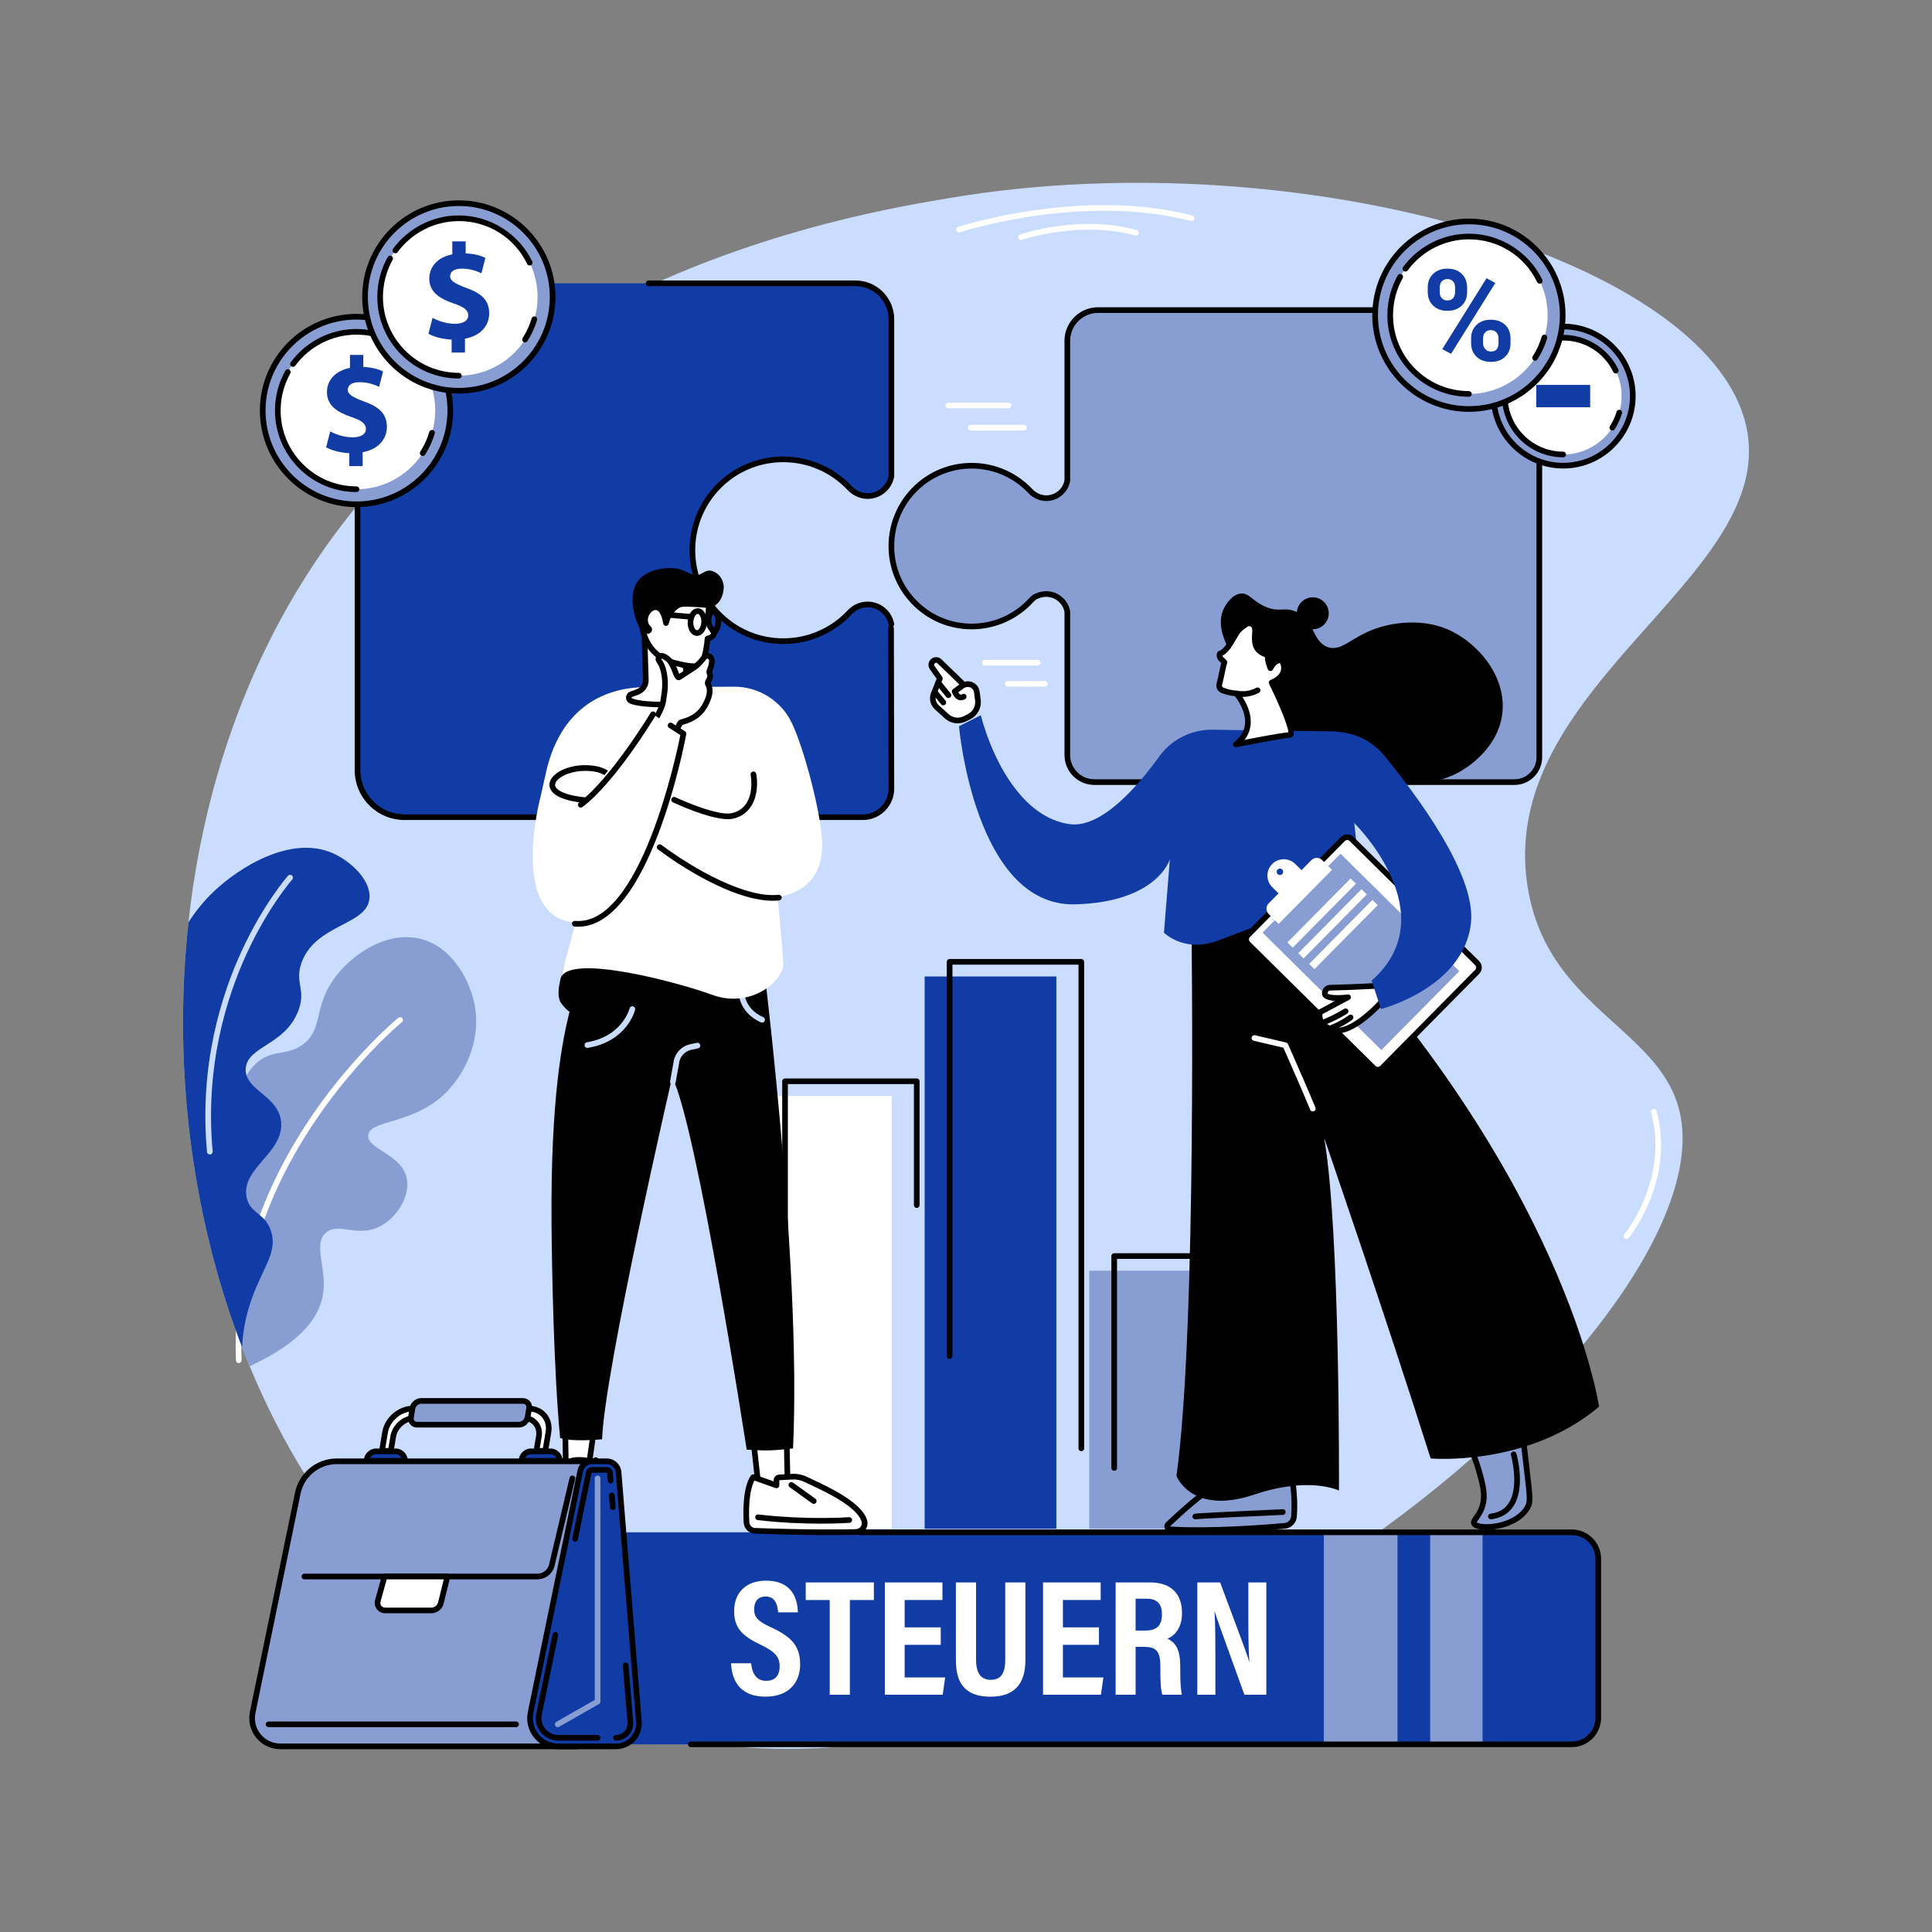 <?xml version="1.0" encoding="UTF-8"?><svg id="c" xmlns="http://www.w3.org/2000/svg" width="1024" height="1024" viewBox="0 0 1024 1024"><rect x="0" y="0" width="1024" height="1024" fill="#808080" stroke="none"/><defs><style>.e{fill:#fff;}.f{fill:#caddff;}.g{fill:#113ca5;}.h{fill:#889dd2;}</style></defs><g id="d"><path class="f" d="M891.191,594.291c16.689,117.42-305.45,387.17-553.09,322.82-1.47-.38-2.94-.78-4.41-1.19-8.88-2.45-17.67-5.35-26.33-8.71-.05-.02-.1-.04-.16-.06-6.57-2.55-13.07-5.36-19.49-8.45-1.41-.67-2.81-1.36-4.21-2.07-8.82-4.42-17.49-9.38-25.98-14.88-12.91-8.37-25.1-17.809-36.55-28.18-6.01-5.44-11.809-11.14-17.39-17.08-.3-.3-.58-.6-.86-.91-15.08-16.13-28.64-34.01-40.61-53.26-11.37-18.27-21.32-37.79-29.79-58.22-1.37-3.33-2.71-6.68-4.01-10.05-.63-1.63-1.25-3.26-1.86-4.9v-.01c-5.97-16.06-11.06-32.62-15.23-49.53,0-.01-.01-.01,0-.02-1.38-5.54-2.65-11.13-3.83-16.73-10.45-49.94-13.14-102.47-7.51-154.01,5.68-52.1,19.86-103.2,43.13-149.57C238.44,149.051,448.621,114.061,504.44,104.761c186.04-30.97,406.01,33.38,421.671,124.08,13.58,78.6-133.391,135.64-116.421,241.31,10.73,66.83,74.541,75.2,81.501,124.14Z"/><g><g><rect class="e" x="402.85" y="580.862" width="69.808" height="229.406"/><rect class="g" x="490.083" y="517.555" width="69.808" height="292.713"/><rect class="h" x="577.316" y="673.502" width="69.808" height="136.767"/></g><g><path d="M416.084,719.664c-.828,0-1.5-.672-1.5-1.5v-145.064c0-.828,.672-1.5,1.5-1.5h69.809c.828,0,1.5,.672,1.5,1.5v65.634c0,.828-.672,1.5-1.5,1.5s-1.5-.672-1.5-1.5v-64.134h-66.809v143.564c0,.828-.672,1.5-1.5,1.5Z"/><path d="M573.126,769.172c-.828,0-1.5-.672-1.5-1.5V511.294h-66.809v207.447c0,.828-.672,1.5-1.5,1.5s-1.5-.672-1.5-1.5v-208.947c0-.828,.672-1.5,1.5-1.5h69.809c.828,0,1.5,.672,1.5,1.5v257.878c0,.828-.672,1.5-1.5,1.5Z"/><path d="M590.55,779.532c-.828,0-1.5-.672-1.5-1.5v-112.291c0-.828,.672-1.5,1.5-1.5h69.808c.828,0,1.5,.672,1.5,1.5v78.904c0,.828-.672,1.5-1.5,1.5s-1.5-.672-1.5-1.5v-77.404h-66.808v110.791c0,.828-.672,1.5-1.5,1.5Z"/></g></g><g><g><path class="h" d="M785.427,164.354h-203.444c-8.995,0-16.286,7.292-16.286,16.286v74.127c-.983,5.304-5.642,9.317-11.24,9.277-3.192-.022-6.209-1.481-8.398-3.805-8.394-8.91-20.582-14.205-33.983-13.295-21.457,1.456-38.53,18.888-39.576,40.37-1.193,24.495,18.314,44.73,42.548,44.73,12.511,0,23.76-5.394,31.554-13.983,.724-.798,1.555-1.505,2.53-1.963,7.726-3.629,15.28,1.096,16.564,8.023v76.075c0,7.918,6.419,14.337,14.337,14.337h222.669c7.276,0,13.174-5.898,13.174-13.174V194.802c0-16.816-13.632-30.449-30.449-30.449Z"/><path d="M802.702,416.032h-222.669c-8.732,0-15.837-7.104-15.837-15.837v-75.932c-.584-2.925-2.509-5.476-5.172-6.842-2.828-1.452-6.116-1.438-9.254,.033-.696,.327-1.369,.856-2.057,1.613-8.348,9.199-20.254,14.475-32.666,14.475-12.187,0-23.528-4.861-31.936-13.688-8.403-8.822-12.704-20.404-12.109-32.614,1.086-22.314,18.701-40.281,40.973-41.792,13.269-.902,26.088,4.115,35.177,13.763,1.977,2.1,4.644,3.314,7.316,3.333h.071c4.707,0,8.74-3.312,9.657-7.92v-73.984c0-9.808,7.979-17.786,17.786-17.786h203.445c17.616,0,31.948,14.332,31.948,31.949v206.556c0,8.091-6.583,14.674-14.674,14.674Zm-248.15-102.697c2.021,0,4.001,.473,5.843,1.418,3.523,1.809,6.057,5.208,6.776,9.095,.017,.091,.025,.182,.025,.273v76.074c0,7.078,5.759,12.837,12.837,12.837h222.669c6.436,0,11.674-5.237,11.674-11.674V194.803c0-15.963-12.986-28.949-28.948-28.949h-203.445c-8.153,0-14.786,6.633-14.786,14.786v74.127c0,.092-.009,.183-.025,.273-1.13,6.1-6.434,10.504-12.631,10.504h-.094c-3.488-.024-6.943-1.583-9.479-4.276-8.472-8.992-20.428-13.666-32.79-12.827-20.754,1.409-37.167,18.151-38.18,38.946-.554,11.381,3.454,22.177,11.285,30.398,7.836,8.227,18.407,12.758,29.765,12.758,11.567,0,22.664-4.917,30.444-13.49,.958-1.057,1.94-1.813,3.003-2.312,1.994-.938,4.045-1.405,6.057-1.405Z"/></g><g><path class="g" d="M411.801,243.578c15.157-1.029,28.942,4.96,38.436,15.038,2.476,2.628,5.888,4.278,9.498,4.303,6.331,.045,11.601-4.494,12.712-10.493v-80.232c0-12.165-9.862-22.027-22.027-22.027H223.927c-19.019,0-34.438,15.418-34.438,34.438v224.271c0,13.393,10.857,24.251,24.25,24.251h242.082c9.183,0,16.627-7.444,16.627-16.627v-85.632c-1.106-5.97-6.33-10.494-12.62-10.494-3.55,0-6.949,1.462-9.365,4.062-8.798,9.468-21.357,15.392-35.301,15.392-27.409,0-49.472-22.886-48.123-50.591,1.183-24.296,20.493-44.012,44.762-45.659Z"/><path d="M415.163,341.328c-13.729,0-26.508-5.477-35.98-15.422-9.466-9.94-14.31-22.988-13.641-36.743,1.225-25.137,21.067-45.377,46.156-47.081,14.935-1.018,29.392,4.637,39.632,15.506,2.273,2.413,5.341,3.81,8.416,3.831h.082c5.424,0,10.072-3.822,11.12-9.136v-83.089c0-9.665-7.862-17.528-17.527-17.528h-109.647c-.828,0-1.5-.672-1.5-1.5s.672-1.5,1.5-1.5h109.647c11.318,0,20.527,9.209,20.527,20.528v83.231c0,.092-.009,.184-.025,.274-1.261,6.806-7.18,11.72-14.095,11.72h-.103c-3.89-.027-7.746-1.768-10.578-4.774-9.622-10.213-23.184-15.526-37.245-14.57-23.57,1.601-42.213,20.618-43.363,44.235-.63,12.927,3.922,25.189,12.817,34.527,8.9,9.345,20.907,14.491,33.808,14.491,6.634,0,13.04-1.362,19.042-4.049,.754-.338,1.645,0,1.982,.756,.339,.757,0,1.644-.756,1.982-6.391,2.86-13.21,4.311-20.269,4.311Z"/><path d="M434.819,337.148c-.573,0-1.121-.33-1.37-.888-.339-.756,0-1.644,.757-1.982,5.751-2.573,10.851-6.229,15.159-10.865,2.682-2.885,6.495-4.54,10.463-4.54,6.908,0,12.836,4.929,14.095,11.72,.151,.815-.387,1.598-1.201,1.748-.819,.154-1.598-.387-1.748-1.201-.995-5.369-5.683-9.267-11.146-9.267-3.137,0-6.149,1.306-8.266,3.583-4.583,4.933-10.011,8.822-16.132,11.56-.198,.089-.407,.131-.611,.131Z"/><path d="M457.321,434.626H214.415c-14.571,0-26.426-11.854-26.426-26.426V184.604c0-17.024,12.092-31.837,28.751-35.219,.807-.165,1.603,.358,1.768,1.171,.165,.812-.359,1.605-1.171,1.768-15.268,3.1-26.349,16.676-26.349,32.279v223.596c0,12.917,10.509,23.426,23.426,23.426h242.906c7.514,0,13.627-6.113,13.627-13.627l-.175-84.949c-.002-.828,.669-1.501,1.497-1.503h.003c.827,0,1.498,.67,1.5,1.497l.175,84.952c0,9.171-7.459,16.63-16.627,16.63Z"/></g></g><g><rect class="g" x="316.726" y="812.152" width="530.397" height="112.383" rx="13.591" ry="13.591"/><rect class="h" x="701.674" y="812.422" width="39.028" height="111.879"/><rect class="h" x="758.029" y="811.554" width="27.753" height="111.879"/><path d="M833.054,926.035H366.182c-.828,0-1.5-.672-1.5-1.5s.672-1.5,1.5-1.5h466.872c6.931,0,12.568-5.638,12.568-12.568v-84.247c0-6.93-5.638-12.567-12.568-12.567H455.893c-.828,0-1.5-.672-1.5-1.5s.672-1.5,1.5-1.5h377.161c8.584,0,15.568,6.983,15.568,15.567v84.247c0,8.584-6.984,15.568-15.568,15.568Z"/></g><g><g><path d="M686.176,323.905c10.739,4.019,8.982,15.932,17.438,19.021,7.919,2.893,13.024-6.289,28.464-10.708,3.595-1.029,19.419-5.149,34.623,1.11,15.978,6.577,32.186,24.993,29.491,45.301-2.522,19.005-20.203,29.153-22.709,30.541-25.538,14.139-55.872-1.568-71.204-9.507-17.928-9.283-26.958-22.076-37.211-35.365-9.492-12.303-21.959-28.462-16.815-40.859,1.44-3.471,5.035-8.511,9.531-8.855,4.369-.335,5.96,4.042,13.019,7.029,7.266,3.075,9.456,.078,15.374,2.293Z"/><path d="M687.453,323.698c-.749,4.612,2.381,8.957,6.993,9.707,4.611,.749,8.957-2.381,9.707-6.993,.75-4.612-2.381-8.957-6.993-9.707-4.611-.75-8.957,2.381-9.707,6.993Z"/></g><g><g><g><path class="h" d="M773.575,753.873c2.78,5.64,8.65,18.183,11.709,30.905,1.236,5.138,1.685,8.945,.514,13.108-1.684,5.985-5.362,7.882-4.538,9.581,1.73,3.566,21.576,2.685,28.161-8.158,2.104-3.464,1.508-5.729-.932-26.635-2.191-18.771-2.236-21.459-4.976-23.717-8.621-7.107-27.539,3.535-29.938,4.917Z"/><path d="M787.809,810.845c-.398,0-.782-.009-1.151-.026-2.539-.12-5.771-.685-6.747-2.698-.776-1.601,.22-2.986,1.273-4.452,.991-1.379,2.348-3.266,3.17-6.189,1.102-3.912,.641-7.491-.527-12.351-2.744-11.407-7.821-22.932-11.598-30.592-.35-.709-.088-1.568,.598-1.963,5.171-2.977,22.737-12.117,31.641-4.774,2.942,2.426,3.247,5.064,4.934,19.708l.578,4.993c.28,2.403,.536,4.561,.767,6.501,1.81,15.236,2.088,17.578-.042,21.086-4.862,8.007-15.916,10.758-22.895,10.758Zm-5.138-3.966c.407,.375,2.234,1.043,5.822,.958,7.079-.187,15.898-3.137,19.645-9.307,1.542-2.539,1.398-4.263-.372-19.176-.231-1.942-.487-4.101-.769-6.507l-.578-4.997c-1.643-14.26-1.927-16.142-3.861-17.737-6.921-5.704-22.28,1.826-27.012,4.38,3.763,7.769,8.538,18.882,11.195,29.934,1.252,5.207,1.772,9.344,.5,13.865-.966,3.432-2.564,5.655-3.622,7.127-.372,.517-.824,1.147-.949,1.46Z"/></g><g><path class="h" d="M802.27,770.824s8.74,30.385-12.102,32.944l12.102-32.944Z"/><path d="M790.167,805.268c-.747,0-1.393-.557-1.487-1.317-.101-.822,.484-1.57,1.307-1.672,4.344-.533,7.482-2.343,9.594-5.533,5.906-8.922,1.296-25.342,1.249-25.507-.229-.796,.232-1.627,1.027-1.855,.801-.229,1.627,.232,1.855,1.026,.209,.727,5.04,17.905-1.626,27.986-2.589,3.914-6.537,6.223-11.734,6.861-.061,.007-.124,.011-.185,.011Z"/></g></g><g><g><path class="h" d="M683.516,777.332s3.384,11.94,2.338,26.366c-.194,2.675-2.316,4.808-4.987,5.045-10.906,.964-39.419,3.155-60.758,1.847-1.359-.083-1.964-1.747-.978-2.687,5.547-5.291,19.108-17.783,28.801-23.025,12.462-6.739,35.584-7.547,35.584-7.547Z"/><path d="M634.931,812.496c-5.142,0-10.199-.119-14.914-.408-1.232-.076-2.261-.844-2.685-2.004-.424-1.161-.131-2.412,.764-3.266,5.464-5.213,19.24-17.914,29.122-23.259,12.627-6.827,35.287-7.693,36.245-7.726,.73-.049,1.308,.427,1.496,1.09,.141,.498,3.443,12.36,2.391,26.884-.249,3.423-2.92,6.127-6.352,6.431-8.744,.772-27.924,2.259-46.067,2.259Zm47.433-33.604c-4.87,.278-23.311,1.679-33.718,7.307-9.564,5.172-23.102,17.662-28.48,22.791l-.058,1.602,.092-1.497c21.145,1.296,49.378-.859,60.534-1.845,1.958-.173,3.481-1.712,3.623-3.659,.83-11.445-1.211-21.405-1.994-24.698Z"/></g><g><path class="h" d="M679.909,801.415s-45.381,2.017-46.39,2.353l46.39-2.353Z"/><path d="M633.519,805.268c-.628,0-1.213-.397-1.423-1.024-.263-.786,.162-1.636,.947-1.898,.999-.333,26.001-1.505,46.799-2.429,.833-.06,1.527,.605,1.565,1.432,.037,.827-.604,1.528-1.432,1.564-17.575,.781-44.255,2.038-46.107,2.314-.116,.028-.233,.041-.349,.041Z"/></g></g><path d="M631.5,490.629s2.995,212.606-7.939,291.658c0,0,7.984,21.072,41.296,9.848,29.227-9.848,44.817-2.11,44.817-2.11,0,0,.739-136.922-7.81-186.849,0,0,32.239,93.471,56.411,169.837,0,0,51.265,4.587,89.249-27.439,0,0-17.194-120.838-156.105-265.701l-59.918,10.756Z"/><path class="e" d="M695.821,589.109c-.59,0-1.148-.349-1.387-.927-3.655-8.84-8.113-18.98-11.696-27.126-.889-2.022-1.737-3.952-2.524-5.749l-15.699-3.682c-.807-.188-1.307-.996-1.117-1.803,.189-.807,.995-1.31,1.803-1.117l16.43,3.853c.46,.107,.842,.426,1.031,.859,.87,1.987,1.82,4.149,2.824,6.431,3.588,8.161,8.054,18.316,11.721,27.188,.317,.766-.047,1.643-.812,1.959-.188,.078-.382,.114-.572,.114Z"/></g><g><path class="g" d="M519.834,379.075c6.094,23.122,21.634,54.32,47.183,57.746,16.789,2.252,36.13-20.208,47.419-35.876,6.553-9.093,17.163-14.372,28.369-14.181l64.232,.906c5.682,.08,10.265,4.675,10.33,10.357l.439,38.236,6.346,60.207c-29.008-21.608-63.191-3.094-80.105,2.561-16.915,5.655-27.122-4.692-27.122-4.692l3.124-38.868s-6.571,22.653-50.152,23.833c-53.193,1.44-61.62-94.367-61.62-94.367l11.556-5.864Z"/><g><g><path class="e" d="M510.786,362.946l-12.829-12.42c-.89-.862-2.269-.963-3.276-.239-1.141,.82-1.408,2.407-.598,3.556l4.067,5.762-3.273,8.093c-1.008,2.492-.354,5.348,1.637,7.153l5.268,4.775c2.637,2.39,6.47,2.919,9.655,1.332l2.143-1.067c3.301-1.644,5.195-5.201,4.715-8.857l-.565-4.311c-.354-2.702-2.91-4.548-5.586-4.036l-1.359,.26Z"/><path d="M507.57,383.376c-2.456,.001-4.877-.9-6.795-2.639l-5.268-4.774c-2.446-2.218-3.259-5.765-2.021-8.827l2.967-7.334-3.596-5.093c-1.28-1.813-.855-4.344,.947-5.64,1.6-1.147,3.784-.986,5.195,.38l12.27,11.878,.595-.114c1.679-.319,3.438,.069,4.823,1.071,1.386,1.001,2.309,2.548,2.531,4.243l.564,4.312c.562,4.288-1.661,8.465-5.533,10.395l-2.144,1.067c-1.45,.722-3.001,1.074-4.537,1.074Zm-11.395-32.07c-.216,0-.433,.066-.619,.2-.471,.338-.582,.999-.247,1.473l4.067,5.762c.294,.417,.356,.955,.165,1.428l-3.273,8.093c-.769,1.9-.265,4.103,1.255,5.479l5.268,4.774c2.194,1.989,5.326,2.421,7.979,1.102l2.143-1.067c2.727-1.358,4.293-4.3,3.897-7.319l-.565-4.312c-.117-.892-.584-1.674-1.313-2.201-.731-.527-1.622-.728-2.503-.556l-1.36,.26c-.48,.09-.974-.056-1.324-.396l-12.829-12.419c-.205-.198-.471-.3-.739-.3Z"/></g><g><path class="e" d="M510.786,362.946l-4.793,3.545s1.588,4.631,4.793,2.731v-6.276Z"/><path d="M509.291,371.179c-.513,0-.954-.103-1.306-.233-2.281-.839-3.302-3.649-3.411-3.968-.212-.618,.001-1.304,.527-1.692l4.794-3.546c.663-.49,1.605-.354,2.098,.314,.492,.666,.352,1.605-.315,2.098l-3.803,2.812c.304,.506,.712,1.009,1.149,1.168,.111,.04,.406,.147,.997-.2,.71-.422,1.633-.189,2.055,.525,.423,.713,.188,1.633-.525,2.055-.841,.499-1.608,.667-2.261,.667Z"/></g><g><path class="e" d="M497.281,361.781l5.401,6.698-5.401-6.698Z"/><path d="M502.683,369.979c-.439,0-.872-.19-1.169-.559l-5.401-6.698c-.519-.644-.419-1.589,.227-2.109,.645-.521,1.589-.419,2.109,.227l5.401,6.698c.519,.645,.419,1.589-.227,2.109-.277,.224-.61,.332-.94,.332Z"/></g><g><path class="e" d="M495.631,367.037l4.351,5.287-4.351-5.287Z"/><path d="M499.983,373.824c-.433,0-.862-.187-1.159-.547l-4.351-5.287c-.526-.64-.435-1.585,.205-2.111,.64-.525,1.585-.435,2.111,.205l4.351,5.287c.526,.64,.435,1.585-.205,2.111-.279,.23-.617,.342-.952,.342Z"/></g></g><g><g><path class="e" d="M686.401,455.288h71.54c1.82,0,3.298,1.478,3.298,3.298v93.525c0,1.82-1.478,3.298-3.298,3.298h-71.54c-1.821,0-3.298-1.478-3.298-3.298v-93.524c0-1.821,1.478-3.299,3.299-3.299Z" transform="translate(-144.919 663.661) rotate(-45.33)"/><path d="M730.279,568.458c-1.219,0-2.438-.461-3.373-1.383l-66.512-65.751c-1.88-1.86-1.897-4.904-.039-6.786l50.296-50.877c.9-.911,2.103-1.417,3.384-1.425h.028c1.272,0,2.468,.492,3.373,1.387l66.511,65.75c.911,.9,1.418,2.103,1.426,3.384,.007,1.281-.485,2.489-1.387,3.401l-50.294,50.877c-.936,.947-2.175,1.423-3.413,1.423Zm-67.79-71.811c-.697,.705-.69,1.847,.015,2.544l66.512,65.75c.705,.697,1.847,.689,2.544-.016l50.294-50.877c.338-.342,.522-.794,.52-1.274-.003-.479-.193-.931-.535-1.268l-66.511-65.751c-.342-.338-.82-.56-1.274-.519-.48,.003-.931,.192-1.269,.534l-50.295,50.877Z"/></g><rect class="h" x="691.929" y="460.249" width="58.801" height="88.534" transform="translate(-144.577 662.816) rotate(-45.33)"/><g><path class="e" d="M672.419,478.803l22.636-22.898c1.565-1.583,4.117-1.598,5.701-.033l5.239,5.179-28.304,28.632-5.239-5.179c-1.583-1.565-1.598-4.118-.033-5.701Z"/><path class="e" d="M674.333,470.225l6.153,6.083,12.166-12.307-6.153-6.083c-3.398-3.36-8.877-3.328-12.236,.071-3.359,3.398-3.328,8.877,.071,12.236Zm2.854-6.941c-.671-.664-.678-1.746-.014-2.417,.664-.672,1.746-.678,2.418-.014s.678,1.746,.014,2.418c-.664,.671-1.746,.677-2.417,.014Z"/></g><rect class="e" x="676.671" y="481.959" width="47.677" height="3.953" transform="translate(1537.143 325.976) rotate(134.67)"/><rect class="e" x="682.435" y="487.657" width="47.677" height="3.953" transform="translate(1551.011 331.578) rotate(134.67)"/><rect class="e" x="688.199" y="493.355" width="47.677" height="3.953" transform="translate(1564.88 337.182) rotate(134.67)"/></g><g><g><path class="e" d="M732.263,531.016s-15.41,17.371-25.118,14.936c-9.708-2.435-7.551-9.445-7.551-9.445l14.919-7.956s-13.779,1.908-12.234-2.785c.795-2.414,1.985-2.289,5.112-2.339,8.101-.127,23.129-.96,23.129-.96l1.742,8.549Z"/><path d="M709.063,547.678c-.782,0-1.544-.086-2.283-.272-3.804-.954-6.439-2.692-7.833-5.165-1.718-3.048-.824-6.049-.785-6.176,.116-.379,.378-.695,.728-.882l8.906-4.75c-2.651-.104-5.251-.605-6.42-2.006-.717-.859-.901-1.973-.519-3.133,1.085-3.297,3.263-3.325,6.019-3.361l.494-.007c7.979-.126,22.921-.949,23.07-.958,.732-.031,1.405,.47,1.553,1.198l1.741,8.549c.095,.463-.034,.942-.348,1.295-.608,.685-14.025,15.667-24.322,15.667Zm-8.137-10.181c-.086,.708-.096,2.003,.656,3.311,.983,1.707,2.977,2.948,5.928,3.688,6.956,1.744,18.594-8.976,23.132-13.924l-1.332-6.538c-3.83,.203-15.244,.787-21.895,.893l-.502,.007c-2.792,.036-2.808,.084-3.208,1.3-.05,.15-.048,.232-.044,.249,.393,.874,5.229,1.33,10.648,.581,.706-.088,1.407,.332,1.632,1.023s-.079,1.444-.721,1.786l-14.294,7.624Z"/></g><g><path class="e" d="M715.821,539.268s-3.52,2.954-11.053,5.909l11.053-5.909Z"/><path d="M704.768,546.677c-.599,0-1.164-.361-1.397-.952-.303-.771,.077-1.642,.849-1.944,7.222-2.832,10.603-5.633,10.637-5.661,.633-.532,1.581-.449,2.112,.185,.533,.634,.45,1.58-.185,2.113-.151,.127-3.795,3.147-11.469,6.155-.18,.07-.365,.103-.548,.103Z"/></g><g><path class="e" d="M713.213,535.966s-4.62,3.073-12.49,6.256l12.49-6.256Z"/><path d="M700.724,543.722c-.594,0-1.155-.353-1.392-.938-.31-.768,.061-1.643,.828-1.953,7.613-3.079,12.177-6.085,12.222-6.114,.688-.459,1.62-.271,2.079,.419,.458,.69,.272,1.62-.418,2.079-.194,.129-4.839,3.194-12.758,6.397-.185,.074-.375,.109-.562,.109Z"/></g></g><path class="g" d="M707.668,387.869c10.069,.172,19.541,4.764,25.938,12.541,17.029,20.7,48.508,62.771,46.077,88.25-3.32,34.793-47.72,46.157-47.72,46.157l-4.971-15.048c39.983-35.372-9.187-83.505-9.187-83.505l-13.352-48.449,3.214,.055Z"/></g><g><g><path class="e" d="M661.149,330.314c-1.775,1.467-2.804,1.882-4.246,3.277-2.932,2.838-5.489,11.219-10.423,12.948-.526,2.738,1.662,3.054,2.493,4.582-.614,1.346-1.626,7.619-2.699,11.455-.376,1.344,.308,2.77,1.601,3.294,2.178,.882,4.631,1.458,7.379,1.659,0,0,14.063,16.019-.251,27.032,0,0,22.087-4.414,28.617-5.052,3.869-.378-9.631-27.713-9.631-27.713,.42-.154,5.911-2.26,6.491-6.802,.213-1.668-.151-4.323-1.655-4.889-1.467-.552-3.923,.921-5.473,4.064-.342-.748-.637-1.707-.941-2.812-.417-1.515-.725-3.249-.292-4.122-13.698-3.713-1.385-17.023-10.971-16.923Z"/><path d="M655.003,396.062c-.578,0-1.118-.336-1.364-.88-.289-.634-.102-1.384,.45-1.809,3.474-2.673,5.417-5.886,5.779-9.552,.657-6.665-4.003-13.116-5.371-14.851-2.571-.245-4.984-.819-7.185-1.71-1.999-.812-3.066-2.998-2.482-5.088,.496-1.774,.99-4.14,1.427-6.227,.442-2.118,.756-3.592,1.036-4.556-.13-.128-.28-.26-.441-.4-.939-.822-2.357-2.064-1.844-4.734,.101-.524,.473-.956,.977-1.133,2.607-.913,4.635-4.441,6.425-7.552,1.147-1.993,2.229-3.876,3.451-5.059,.902-.873,1.652-1.395,2.446-1.947,.572-.399,1.164-.811,1.888-1.408,.265-.219,.596-.34,.939-.344,1.975-.016,3.361,.45,4.305,1.44,1.473,1.544,1.344,3.775,1.207,6.139-.228,3.953-.443,7.687,5.868,9.396,.433,.118,.791,.423,.976,.832,.184,.41,.175,.88-.024,1.282-.001,.003-.255,.635,.355,2.915,1.718-1.885,3.826-2.759,5.535-2.116,2.409,.908,2.884,4.375,2.615,6.483-.504,3.934-3.898,6.269-5.953,7.339,4.598,9.418,11.225,24.142,9.431,27.368-.353,.637-.966,1.041-1.681,1.111-6.381,.623-28.25,4.985-28.47,5.029-.099,.019-.197,.029-.295,.029Zm-7.091-48.507c.069,.438,.367,.698,.916,1.179,.496,.434,1.057,.926,1.462,1.67,.226,.414,.243,.91,.048,1.339-.253,.555-.727,2.819-1.145,4.817-.446,2.134-.951,4.551-1.475,6.421-.173,.618,.138,1.263,.721,1.5,2.093,.847,4.423,1.37,6.925,1.553,.393,.029,.758,.211,1.018,.507,.301,.343,7.357,8.496,6.473,17.559-.287,2.943-1.373,5.629-3.239,8.027,6.628-1.285,18.158-3.46,23.229-4.042,.012-3.062-5.111-15.322-10.198-25.624-.188-.381-.206-.824-.049-1.22,.157-.395,.476-.704,.874-.852,.206-.076,5.053-1.904,5.524-5.585,.2-1.569-.285-3.141-.696-3.296-.486-.185-2.313,.72-3.598,3.324-.257,.52-.776,.818-1.368,.837-.579-.009-1.102-.35-1.342-.877-.418-.915-.752-2.05-1.024-3.038-.388-1.408-.572-2.553-.554-3.479-7.309-2.586-6.982-8.243-6.762-12.057,.098-1.694,.189-3.294-.384-3.895-.325-.341-.981-.466-1.602-.5-.626,.493-1.162,.866-1.645,1.203-.752,.523-1.346,.936-2.074,1.642-.918,.889-1.898,2.594-2.937,4.398-1.87,3.251-3.967,6.897-7.098,8.487Z"/></g><g><path class="e" d="M666.543,365.862s-4.686,2.903-10.842,1.717l10.842-1.717Z"/><path d="M658.699,369.365c-1.035,0-2.135-.092-3.282-.314-.814-.156-1.346-.943-1.188-1.757,.156-.814,.941-1.348,1.757-1.188,5.465,1.052,9.729-1.496,9.771-1.522,.707-.432,1.628-.211,2.062,.493,.433,.704,.217,1.624-.485,2.059-.175,.108-3.664,2.228-8.634,2.228Z"/></g></g></g><g><g><g><circle class="h" cx="188.953" cy="217.582" r="49.71"/><path d="M188.953,268.792c-28.237,0-51.21-22.973-51.21-51.21s22.973-51.21,51.21-51.21,51.21,22.973,51.21,51.21-22.973,51.21-51.21,51.21Zm0-99.42c-26.583,0-48.21,21.627-48.21,48.21s21.627,48.21,48.21,48.21,48.21-21.627,48.21-48.21-21.627-48.21-48.21-48.21Z"/></g><circle class="e" cx="188.953" cy="217.582" r="41.717"/><path d="M224.024,241.679c-.279,0-.56-.077-.812-.24-.696-.449-.896-1.377-.446-2.073,2.087-3.233,3.693-6.736,4.774-10.412,.234-.795,1.07-1.244,1.863-1.016,.794,.234,1.249,1.068,1.016,1.863-1.163,3.95-2.89,7.716-5.134,11.191-.286,.444-.769,.686-1.261,.686Z"/><path d="M226.504,200.886c-.557,0-1.091-.311-1.351-.845-6.79-13.987-20.661-22.676-36.2-22.676-12.764,0-24.896,6.154-32.455,16.462-.49,.67-1.432,.81-2.097,.323-.668-.49-.812-1.429-.323-2.097,8.122-11.076,21.159-17.689,34.875-17.689,16.445,0,31.714,9.564,38.9,24.365,.361,.745,.051,1.643-.694,2.005-.211,.102-.434,.15-.654,.15Z"/><path d="M188.953,260.799c-23.83,0-43.217-19.387-43.217-43.217,0-7.402,1.903-14.706,5.506-21.123,.404-.724,1.318-.98,2.042-.573,.723,.405,.98,1.319,.573,2.042-3.35,5.969-5.121,12.766-5.121,19.654,0,22.176,18.041,40.217,40.217,40.217,.828,0,1.5,.672,1.5,1.5s-.672,1.5-1.5,1.5Z"/><path class="g" d="M185.127,247.035v-6.858c-4.837-.216-9.529-1.516-12.272-3.104l2.166-8.446c3.032,1.66,7.292,3.176,11.984,3.176,4.115,0,6.931-1.588,6.931-4.476,0-2.743-2.31-4.476-7.652-6.28-7.724-2.599-12.994-6.208-12.994-13.211,0-6.353,4.476-11.334,12.2-12.85v-6.858h7.074v6.353c4.837,.217,8.086,1.227,10.468,2.382l-2.094,8.158c-1.877-.794-5.198-2.454-10.395-2.454-4.692,0-6.208,2.021-6.208,4.043,0,2.382,2.527,3.898,8.663,6.208,8.591,3.032,12.056,7.002,12.056,13.499,0,6.425-4.548,11.911-12.85,13.355v7.363h-7.075Z"/></g><g><g><circle class="h" cx="243.194" cy="157.398" r="49.71"/><path d="M243.194,208.608c-28.237,0-51.21-22.973-51.21-51.21s22.973-51.21,51.21-51.21,51.21,22.973,51.21,51.21-22.973,51.21-51.21,51.21Zm0-99.42c-26.583,0-48.21,21.627-48.21,48.21s21.627,48.21,48.21,48.21,48.21-21.627,48.21-48.21-21.627-48.21-48.21-48.21Z"/></g><circle class="e" cx="243.194" cy="157.398" r="41.717"/><path d="M278.265,181.496c-.279,0-.56-.077-.812-.24-.696-.449-.896-1.377-.446-2.073,2.086-3.232,3.692-6.734,4.773-10.412,.234-.795,1.071-1.246,1.863-1.016,.794,.234,1.249,1.068,1.016,1.863-1.163,3.952-2.891,7.718-5.133,11.191-.286,.444-.769,.686-1.261,.686Z"/><path d="M280.745,140.702c-.557,0-1.091-.31-1.351-.845-6.791-13.987-20.662-22.676-36.2-22.676-12.765,0-24.898,6.154-32.455,16.462-.491,.67-1.432,.811-2.097,.323-.668-.49-.812-1.429-.323-2.097,8.121-11.076,21.159-17.689,34.875-17.689,16.443,0,31.712,9.564,38.899,24.365,.361,.745,.051,1.643-.694,2.005-.211,.102-.434,.15-.654,.15Z"/><path d="M243.194,200.615c-23.83,0-43.217-19.387-43.217-43.217,0-7.402,1.903-14.706,5.506-21.123,.404-.723,1.319-.98,2.042-.573,.723,.405,.98,1.319,.573,2.042-3.351,5.969-5.121,12.766-5.121,19.654,0,22.176,18.041,40.217,40.217,40.217,.828,0,1.5,.672,1.5,1.5s-.672,1.5-1.5,1.5Z"/><path class="g" d="M239.368,186.852v-6.858c-4.837-.217-9.529-1.516-12.272-3.104l2.166-8.446c3.032,1.66,7.292,3.176,11.984,3.176,4.115,0,6.931-1.588,6.931-4.476,0-2.743-2.31-4.476-7.652-6.28-7.725-2.599-12.995-6.208-12.995-13.211,0-6.353,4.476-11.334,12.2-12.85v-6.858h7.074v6.353c4.837,.217,8.086,1.227,10.468,2.382l-2.094,8.158c-1.877-.794-5.198-2.454-10.396-2.454-4.692,0-6.208,2.021-6.208,4.043,0,2.382,2.527,3.898,8.663,6.208,8.591,3.032,12.056,7.002,12.056,13.499,0,6.425-4.548,11.911-12.85,13.355v7.363h-7.075Z"/></g></g><g><g><g><g><g><polygon class="e" points="315.924 749.931 311.447 781.362 299.993 781.405 299.453 750.492 315.924 749.931"/><path d="M299.993,782.905c-.818,0-1.485-.655-1.5-1.474l-.54-30.912c-.014-.818,.631-1.497,1.449-1.525l16.472-.562c.422-.045,.87,.167,1.167,.497,.296,.33,.432,.774,.369,1.214l-4.478,31.432c-.105,.736-.735,1.285-1.48,1.288l-11.454,.043h-.006Zm.985-30.963l.488,27.957,8.679-.032,4.042-28.376-13.209,.451Z"/></g><g><path class="e" d="M311.834,811.41c-4.494,.482-11.187,.671-20.132-.114-3.199-.281-5.454-3.245-4.938-6.415,1.388-8.53,5.265-23.578,11.374-30.482l3.019,4.301,1.791-4.444c.288-.48,7.88-.798,8.039,.104l.461,4.34,4.31-4.829-.236,15.858c-.026,1.751,.14,3.5,.494,5.215l1.132,5.482c.682,3.3-.161,6.794-2.466,9.252-.902,.962-1.902,1.631-2.845,1.732Z"/><path d="M303.138,813.329c-3.231,0-7.08-.145-11.567-.539-1.95-.171-3.688-1.118-4.893-2.667-1.202-1.546-1.711-3.544-1.395-5.482,.367-2.255,3.814-22.288,11.732-31.234,.304-.344,.756-.519,1.207-.504,.459,.026,.88,.261,1.144,.637l1.432,2.04,.759-1.883c.029-.073,.064-.143,.105-.211,1.083-1.808,8.681-1.011,8.756-.998,.45,.084,1.821,.337,2.047,1.613,.006,.034,.011,.068,.014,.103l.103,.974,2.057-2.305c.417-.469,1.08-.627,1.664-.398,.583,.228,.964,.794,.955,1.42l-.236,15.858c-.024,1.636,.131,3.281,.462,4.891l1.133,5.481c.801,3.876-.262,7.832-2.842,10.582-1.222,1.303-2.529,2.062-3.779,2.197-2.124,.228-5.066,.427-8.855,.427Zm8.695-1.918h0Zm-13.774-34.511c-5.28,7.291-8.623,20.898-9.815,28.223-.185,1.134,.101,2.256,.803,3.158,.686,.883,1.677,1.423,2.786,1.52,9.509,.837,16.037,.524,19.841,.118,.504-.055,1.219-.528,1.912-1.268,1.913-2.039,2.694-5.001,2.092-7.922l-1.133-5.481c-.376-1.823-.552-3.688-.524-5.542l.177-11.835-1.631,1.828c-.396,.442-1.014,.609-1.579,.429-.564-.182-.969-.68-1.031-1.27l-.369-3.473c-1.323-.168-4.237-.103-5.514,.088l-1.525,3.787c-.206,.51-.674,.867-1.221,.93-.54,.066-1.083-.178-1.399-.629l-1.869-2.662Z"/></g><path d="M303.641,807.721c-3.174,0-7.107-.243-11.557-1.025-.815-.144-1.361-.921-1.218-1.737,.144-.815,.922-1.36,1.737-1.218,10.969,1.929,18.742,.398,18.819,.383,.806-.164,1.603,.358,1.768,1.171s-.359,1.603-1.171,1.769c-.208,.042-3.332,.658-8.38,.658Z"/><path d="M307.305,795.669h-10.391c-.828,0-1.5-.672-1.5-1.5s.672-1.5,1.5-1.5h10.391c.828,0,1.5,.672,1.5,1.5s-.672,1.5-1.5,1.5Z"/></g><g><g><polygon class="e" points="398.14 752.737 402.17 789.37 417.579 792.597 416.641 749.642 398.14 752.737"/><path d="M417.579,794.096c-.102,0-.205-.011-.308-.032l-15.408-3.227c-.635-.133-1.112-.659-1.184-1.304l-4.031-36.633c-.087-.791,.459-1.513,1.244-1.643l18.502-3.095c.429-.071,.868,.047,1.204,.324,.335,.277,.533,.688,.543,1.122l.938,42.954c.01,.458-.189,.895-.542,1.188-.272,.226-.611,.346-.958,.346Zm-14.036-5.972l12.495,2.616-.858-39.333-15.393,2.574,3.757,34.143Z"/></g><g><path class="e" d="M395.653,806.839c-.339-6.42-.347-18.242,3.562-23.939l12.327,4.389v-2.633c0-.848,.605-1.547,1.377-1.592l6.874-.394c2.565-.147,5.122,.383,7.465,1.536,6.911,3.398,27.938,12.113,30.853,21.912,.86,2.891-1.4,5.781-4.414,5.868-6.92,.198-23.559,.415-53.416-.605-2.487-.085-4.498-2.056-4.629-4.541Z"/><path d="M439.911,813.653c-9.18,0-22.154-.175-39.68-.774-3.291-.112-5.903-2.675-6.076-5.961-.352-6.692-.323-18.821,3.823-24.867,.385-.561,1.099-.793,1.74-.564l10.324,3.677v-.508c0-1.642,1.226-2.998,2.79-3.089l6.876-.395c2.802-.16,5.642,.423,8.213,1.688,.821,.403,1.845,.884,3.014,1.432,9.037,4.239,25.857,12.13,28.614,21.398,.529,1.776,.198,3.671-.906,5.198-1.136,1.57-2.969,2.541-4.902,2.597-2.969,.085-7.496,.169-13.83,.169Zm-42.76-6.894c.091,1.721,1.459,3.062,3.182,3.121,29.539,1.01,46.087,.811,53.322,.606,1.008-.029,1.964-.537,2.558-1.357,.562-.777,.727-1.694,.462-2.584-2.374-7.979-19.016-15.786-27.014-19.537-1.188-.558-2.228-1.046-3.063-1.457-2.108-1.036-4.428-1.511-6.717-1.385l-6.844,.394c.021,.007,.006,.043,.006,.096v2.634c0,.487-.237,.944-.636,1.226-.398,.28-.909,.351-1.367,.188l-11.176-3.979c-2.25,4.212-3.235,12.121-2.713,22.037Z"/></g><path d="M435.13,807.566c-8.761,0-20.601-.386-33.528-1.886-.823-.096-1.413-.84-1.317-1.663,.096-.823,.842-1.419,1.663-1.317,26.195,3.04,47.853,1.458,48.068,1.44,.81-.056,1.546,.556,1.609,1.383,.062,.826-.557,1.546-1.383,1.609-.111,.008-5.917,.434-15.112,.434Z"/><path d="M431.311,797.08c-.304,0-.609-.092-.875-.282l-11.867-8.535c-.673-.483-.825-1.421-.342-2.094,.483-.673,1.421-.823,2.094-.342l11.867,8.535c.673,.483,.825,1.421,.342,2.094-.293,.407-.753,.624-1.219,.624Z"/></g><g><path d="M402.947,496.778s22.088,169.791,17.381,270.925l-6.891,.689c-3.705,.37-7.434,.463-11.153,.276l-6.535-.329s-26.342-171.895-39.493-197.408c0,0-35.769,154.888-37.147,191.9,0,0-15.9,1.598-22.236-.682-3.404-35.72-4.387-90.962-4.557-114.172-.487-66.433,5.861-96.609,9.341-110.924,3.196-13.145,6.625-23.827,9.13-31.053l8.363-23.857,83.796,14.636Z"/><path class="f" d="M356.639,574.915c-.088,0-.178-.008-.268-.023-.815-.146-1.357-.927-1.211-1.742l2.052-11.423c.008-.044,.019-.088,.03-.132,1.145-4.163,4.481-7.292,8.709-8.165l3.438-.71c.81-.171,1.605,.353,1.772,1.165,.168,.811-.354,1.605-1.165,1.772l-3.438,.71c-3.097,.64-5.546,2.92-6.406,5.96l-2.039,11.354c-.131,.726-.763,1.234-1.475,1.234Z"/><path class="f" d="M311.311,555.412c-.72,0-1.355-.52-1.478-1.253-.137-.817,.416-1.591,1.232-1.726,18.827-3.138,22.59-17.796,22.625-17.943,.196-.805,1.005-1.295,1.812-1.105,.805,.195,1.3,1.006,1.104,1.812-.165,.682-4.286,16.735-25.047,20.195-.084,.014-.167,.021-.249,.021Z"/><path class="f" d="M403.94,541.998c-.199,0-.402-.04-.597-.124-12.291-5.338-12.004-16.685-11.985-17.165,.032-.828,.748-1.496,1.556-1.442,.826,.031,1.472,.726,1.442,1.551-.013,.404-.179,9.805,10.183,14.305,.76,.33,1.108,1.214,.778,1.974-.246,.565-.798,.902-1.377,.902Z"/></g></g><path d="M299.274,511.046c-2.009,6.868-5.158,16.37-1.671,20.932,6.337,8.291,11.592,6.96,19.413,4.109,15.641-5.703,40.602-14.709,47.889-9.702l.323-15.338h-65.954Z"/><path class="e" d="M388.969,363.959c12.992-.06,24.86,7.285,30.544,18.889,6.585,13.444,15.879,48.627,16.242,63.994,.633,26.857-22.894,28.371-23.592,28.41-.009,.001-.015,.008-.014,.017,.073,.776,2.822,29.96,3.04,35.141,.398,9.475-17.176,24.259-37.361,16.976-20.083-7.247-74.949-21.685-80.521-9.392-.008,.018-.033,.01-.027-.009l23.017-85.388c.003-.011-.005-.021-.016-.02l-18.893,.913c-.003,0-.006-.001-.009-.002l-15.388-8.899c-.006-.004-.009-.011-.008-.017l3.897-17.259c7.402-29.488,27.206-43.018,52.763-43.137l46.328-.215Z"/><g><path class="e" d="M328.379,429.833c-3.532-.653-2.566-4.746-14.974-5.486-35.805-2.134-18.453-20.314,2.059-16.85,6.798,1.148,9.472,5.545,12.03,6.662,21.461,9.364,7.925,16.976,.885,15.674Z"/><path d="M330.135,431.486c-.698,0-1.381-.059-2.028-.179-1.565-.289-2.485-1.089-3.375-1.863-1.52-1.322-3.603-3.134-11.415-3.6-12.183-.726-19.655-3.373-21.609-7.657-.894-1.96-.556-4.122,.955-6.089,3.285-4.28,12.48-7.862,23.052-6.08,5.01,.846,7.952,3.311,10.101,5.109,.886,.742,1.651,1.383,2.277,1.656,11.835,5.163,13.211,9.866,12.281,12.902-1.106,3.615-5.965,5.8-10.239,5.8Zm-19.831-22.919c-6.999,0-13.039,2.463-15.263,5.358-.825,1.074-1.028,2.089-.606,3.017,.525,1.15,3.452,4.978,19.059,5.908,8.834,.526,11.36,2.725,13.206,4.33,.805,.7,1.224,1.043,1.951,1.178,3.143,.579,8.095-1.068,8.854-3.551,.785-2.564-3.182-6.031-10.612-9.274-1.022-.446-1.94-1.215-3.004-2.106-1.991-1.666-4.468-3.74-8.676-4.45-1.664-.281-3.312-.41-4.91-.41Z"/></g></g><g><g><g><path class="e" d="M373.456,368.986c1.194-1.021,.562-2.975-1.002-3.163l-2.428-.292c-2.608-.314-4.784-2.05-5.632-4.449l-3.999-29.534-8.202,2.933-10.854-5.367,.971,31.56c-.079,2.752-1.873,5.183-4.526,6.132l-3.172,1.134c-1.669,.597-1.748,2.86-.13,3.566,6.459,2.815,32.713,2.837,38.973-2.518Z"/><path d="M350.309,374.853c-7.09,0-13.608-.746-16.426-1.974-1.304-.569-2.115-1.843-2.067-3.246,.048-1.406,.947-2.626,2.292-3.106l3.172-1.135c2.084-.746,3.47-2.615,3.532-4.763l-.971-31.471c-.017-.526,.245-1.023,.689-1.308,.443-.285,1.004-.315,1.476-.083l10.283,5.085,7.601-2.718c.426-.152,.897-.104,1.284,.131,.387,.234,.646,.632,.707,1.08l3.978,29.371c.691,1.79,2.382,3.088,4.347,3.324l2.428,.292c1.317,.159,2.416,1.081,2.8,2.351,.384,1.266,0,2.585-1.001,3.441-3.937,3.367-14.55,4.728-24.123,4.728Zm-7.393-43.287l.894,29.061c-.097,3.481-2.264,6.425-5.52,7.59l-3.173,1.135c-.243,.087-.299,.257-.304,.384-.006,.182,.084,.315,.269,.395,6.495,2.832,31.837,2.477,37.398-2.283,.037-.032,.135-.115,.081-.293-.029-.098-.103-.219-.287-.241l-2.427-.292c-3.187-.383-5.818-2.467-6.867-5.439-.034-.097-.059-.196-.072-.298l-3.752-27.699-6.458,2.309c-.382,.136-.805,.113-1.17-.067l-8.612-4.259Zm30.54,37.42h0Z"/></g><g><path class="e" d="M364.033,308.063c13.977,5.146,11.574,14.191,11.574,14.191-.175,2.488-.274,7.044,.189,8.695,.382,1.363,2.616,3.926,2.723,4.683,.107,.757-1.102,2.31-3.523,2.862,0,0-.918,12.087-4.087,14.067-3.169,1.981-15.371-1.82-15.371-1.82l-2.053-.823c-6.612-2.651-10.653-8.165-12.577-14.988,0,0-8.901-38.657,23.126-26.866Z"/><path d="M367.889,354.609c-4.671,0-11.188-1.935-12.798-2.436-.037-.013-.075-.025-.112-.04l-2.054-.823c-6.606-2.65-11.262-8.174-13.462-15.974-.204-.878-4.469-19.932,4.431-27.771,4.523-3.982,11.474-4.292,20.657-.909,13.952,5.136,12.816,14.355,12.546,15.793-.203,2.963-.194,6.893,.143,8.094,.138,.492,.892,1.593,1.392,2.321,.837,1.222,1.278,1.89,1.372,2.559,.202,1.423-1.109,3.294-3.6,4.215-.357,3.806-1.498,12.193-4.7,14.195-.895,.559-2.252,.776-3.814,.776Zm-11.85-5.283c5.546,1.719,12.486,2.955,14.074,1.962,1.558-.973,2.971-7.458,3.386-12.909,.051-.655,.521-1.202,1.163-1.349,1.303-.296,2.028-.924,2.283-1.274-.189-.321-.539-.83-.789-1.196-.754-1.1-1.533-2.236-1.806-3.206-.701-2.501-.245-9.138-.24-9.205,.007-.095,.022-.189,.047-.279,.074-.306,1.772-7.828-10.643-12.398-8.067-2.971-14.001-2.854-17.635,.344-7.562,6.657-3.552,24.599-3.511,24.779,1.92,6.8,5.963,11.642,11.674,13.932l1.997,.801Zm21.027-13.338h0Z"/></g><path d="M359.431,301.517c3.674,.897,7.266,3.191,9.165,3.394,3.062,.328,5.272-3.603,9.14-2.176,3.4,1.254,5.311,4.148,5.796,7.41,.081,.544,.103,1.119,.05,1.735-.718,8.249-5.88,10-7.976,10.374,0,0-12.136-1.123-14.503-.549-2.214,.537-5.637,3.983-6.667,8.88-.133,.632-.684,1.094-1.332,1.142-.759,.057-1.445-.464-1.574-1.211-.406-2.353-1.514-7.054-3.902-7.192-2.785-.161-6.332,5.343-2.691,8.794,1.121,1.062,.749,2.997-.687,3.574-1.192,.48-2.685,.509-4.302-.8,0,0-7.185-12.595-3.757-23.226,3.427-10.631,18.351-11.343,23.24-10.149Z"/></g><g><path d="M378.947,336.226c-.402,0-.804-.161-1.1-.479-.564-.607-.528-1.557,.079-2.12,.549-.51,1.185-1.951,1.287-3.913,.132-2.538-.703-4.03-1.042-4.17-.142,.067-.883,.859-1.238,2.725-.155,.815-.948,1.344-1.754,1.193-.814-.155-1.349-.941-1.193-1.754,.602-3.155,2.25-5.157,4.225-5.157,.051,0,.101,.001,.15,.004,.771,.04,2.204,.437,3.142,2.652,.545,1.288,.796,2.944,.707,4.661-.132,2.55-.97,4.776-2.242,5.958-.289,.268-.655,.4-1.02,.4Z"/><path d="M369.412,337.03c-.064,0-.129-.002-.193-.005-1.482-.076-2.831-1.027-3.704-2.61-.758-1.376-1.124-3.142-1.029-4.972,.213-4.104,2.643-7.173,5.489-7.059,1.482,.076,2.831,1.027,3.704,2.61,.758,1.376,1.124,3.142,1.029,4.972-.208,4.011-2.517,7.064-5.296,7.064Zm-1.931-7.432c-.066,1.261,.176,2.488,.661,3.368,.36,.653,.809,1.041,1.23,1.062,.011,.001,.022,.001,.034,.001,.863,0,2.171-1.613,2.306-4.219,.066-1.26-.176-2.488-.661-3.368-.36-.653-.809-1.041-1.23-1.062-.011-.001-.022-.001-.034-.001-.863,0-2.171,1.613-2.306,4.219Z"/><path d="M366.417,328.457c-.045,0-.09-.002-.136-.006l-13.337-1.194c-.825-.074-1.435-.803-1.36-1.628,.074-.825,.792-1.433,1.628-1.36l13.337,1.194c.825,.074,1.435,.803,1.36,1.628-.07,.779-.725,1.366-1.492,1.366Z"/></g></g><g><path class="e" d="M345.155,385.274s5.193,8.146,9.87,6.707c2.458-.756,4.856-8.79,5.837-9.075,3.135-.913,9.106-2.402,12.774-8.953,3.425-6.117,2.678-9.385,1.795-10.887-.407-.692-.401-1.55,.05-2.215,.655-.967,1.29-2.429,.629-3.935-.232-.528-.21-1.134,.017-1.664,.871-2.026,2.482-6.688-.651-7.606-.848-.249-1.766,.068-2.282,.781-.994,1.372-3.07,3.956-5.636,5.589-3.628,2.308-5.803,3.886-7.625,4.925-1.563,.891-2.385-6.903-6.139-9.832-3.33-2.598-4.465-1.284-4.798-.063s1.729,1.706,2.905,7.515c1.377,6.799-.063,12.52-.48,15.581-.489,3.588-6.265,13.131-6.265,13.131Z"/><path d="M353.871,393.654c-4.994,0-9.443-6.73-9.98-7.573-.307-.481-.314-1.095-.018-1.583,1.562-2.581,5.695-9.868,6.061-12.558,.069-.508,.166-1.086,.274-1.73,.526-3.154,1.322-7.922,.224-13.351-.653-3.226-1.561-4.599-2.161-5.507-.483-.733-1.032-1.562-.722-2.7,.327-1.2,1.067-2.048,2.083-2.386,1.397-.465,3.06,.079,5.086,1.66,2.345,1.83,3.626,5.098,4.561,7.484,.22,.559,.491,1.252,.721,1.746,.785-.485,1.668-1.072,2.714-1.768,1.129-.75,2.445-1.625,4.041-2.64,2.35-1.495,4.283-3.902,5.226-5.203,.893-1.23,2.469-1.764,3.918-1.341,1.137,.333,1.992,1.051,2.474,2.074,1.03,2.189,.099,5.321-.865,7.564-.07,.164-.078,.341-.021,.471,.731,1.664,.461,3.575-.762,5.378-.118,.175-.117,.41,.002,.613,1.204,2.047,1.873,5.856-1.779,12.38-3.82,6.823-9.969,8.595-13.271,9.547l-.038,.011c-.275,.444-.753,1.471-1.115,2.25-1.704,3.667-3.066,6.311-5.054,6.921-.534,.165-1.068,.239-1.595,.239Zm-6.936-8.434c1.589,2.2,5.064,6.123,7.65,5.328,.888-.312,2.518-3.82,3.215-5.318,1.105-2.377,1.608-3.462,2.643-3.763l.399-.116c3.092-.891,8.267-2.382,11.485-8.129,3.228-5.768,2.342-8.491,1.81-9.393-.701-1.192-.662-2.691,.101-3.817,.641-.945,.809-1.783,.498-2.491-.391-.89-.386-1.931,.012-2.858,.96-2.232,1.315-4.235,.908-5.103-.084-.179-.216-.359-.603-.473-.238-.07-.501,.022-.646,.223-1.067,1.474-3.273,4.211-6.044,5.974-1.576,1.002-2.876,1.866-3.991,2.607-1.467,.976-2.626,1.745-3.696,2.356-.514,.292-1.093,.346-1.637,.156-1.193-.423-1.735-1.804-2.555-3.894-.809-2.063-1.916-4.89-3.613-6.214-1.673-1.306-2.287-1.184-2.294-1.178,0,.004-.036,.055-.078,.157,.069,.118,.18,.285,.274,.428,.685,1.035,1.829,2.768,2.598,6.564,1.21,5.972,.358,11.068-.204,14.44-.102,.61-.194,1.16-.26,1.642-.445,3.265-4.479,10.341-5.972,12.873Z"/></g><path class="e" d="M362.266,388.878l-15.726-10.021s-21.259,34.374-37.36,46.042c-7.838,5.68-23.044-.998-23.044-.998,0,0-14.599,56.105,13.579,64.125,46.94,13.36,62.551-99.148,62.551-99.148Z"/><g><g><path class="e" d="M349.645,449.002c17.067,12.713,44.937,28.735,63.158,26.755l-63.158-26.755Z"/><path d="M409.601,477.425c-17.84,0-42.751-13.736-60.853-27.22-.664-.495-.802-1.435-.307-2.1,.496-.663,1.435-.801,2.1-.307,17.951,13.371,44.99,28.328,62.1,26.468,.81-.082,1.565,.505,1.653,1.329,.09,.823-.506,1.563-1.329,1.653-1.089,.118-2.213,.176-3.364,.176Z"/></g><g><path class="e" d="M357.266,423.884s22.553,10.632,31.08,8.544c14.567-3.568,10.975-22.002,10.975-22.002l-42.055,13.458Z"/><path d="M385.821,434.187c-10.089,0-28.344-8.546-29.194-8.947-.749-.353-1.07-1.247-.717-1.996,.353-.75,1.249-1.069,1.996-.717,6.141,2.894,23.518,10.051,30.084,8.443,12.992-3.182,9.993-19.562,9.859-20.259-.156-.812,.375-1.6,1.188-1.757,.815-.159,1.6,.372,1.758,1.185,1.337,6.861,.53,20.654-12.092,23.745-.85,.208-1.821,.303-2.882,.303Z"/></g><g><path class="e" d="M346.122,378.581s-21.08,35.065-38.321,47.951l38.321-47.951Z"/><path d="M307.802,428.032c-.457,0-.908-.208-1.202-.602-.496-.664-.36-1.603,.303-2.1,16.807-12.56,37.725-47.175,37.935-47.523,.427-.712,1.351-.939,2.058-.513,.71,.427,.94,1.348,.513,2.058-.866,1.442-21.43,35.467-38.708,48.38-.27,.202-.585,.299-.897,.299Z"/></g><g><path class="e" d="M304.674,489.599c38.217,3.299,57.592-100.72,57.592-100.72l-6.856-4.366-50.736,105.086Z"/><path d="M306.458,491.175c-.634,0-1.268-.027-1.913-.083-.825-.071-1.437-.798-1.365-1.623,.071-.826,.815-1.442,1.623-1.365,34.494,2.995,53.687-87.942,55.796-98.511l-5.994-3.815c-.698-.445-.904-1.372-.46-2.071,.446-.7,1.374-.905,2.071-.46l6.856,4.365c.517,.329,.781,.938,.669,1.54-.788,4.231-19.448,102.023-57.283,102.023Z"/></g></g></g><g><g><path class="h" d="M306.286,925.611H148.565c-9.468,0-16.552-8.689-14.644-17.963l23.928-116.32c2.012-9.782,10.623-16.802,20.61-16.802h135.287l-7.46,151.085Z"/><path d="M306.287,927.111H148.565c-4.966,0-9.613-2.207-12.751-6.056-3.138-3.849-4.363-8.846-3.363-13.709l23.93-116.32c2.146-10.43,11.432-18,22.079-18h135.287c.411,0,.804,.168,1.087,.466,.282,.298,.432,.698,.411,1.108l-7.46,151.085c-.039,.799-.698,1.426-1.498,1.426Zm-127.827-151.085c-9.23,0-17.281,6.562-19.142,15.604l-23.928,116.319c-.818,3.978,.184,8.062,2.749,11.21,2.565,3.147,6.365,4.951,10.426,4.951h156.294l7.311-148.085H178.46Z"/></g><g><path class="g" d="M326.48,925.611h-30.607c-9.468,0-16.552-8.689-14.644-17.963l26.356-128.118c.599-2.913,3.163-5.003,6.137-5.003h7.871c3.263,0,5.98,2.504,6.245,5.756l10.781,132.159c.579,7.093-5.022,13.17-12.139,13.17Z"/><path d="M326.48,927.111h-30.607c-4.966,0-9.613-2.207-12.751-6.057-3.137-3.849-4.362-8.845-3.361-13.709l26.355-128.117c.739-3.594,3.938-6.202,7.607-6.202h7.871c4.014,0,7.413,3.134,7.74,7.135l10.781,132.158c.309,3.798-.994,7.583-3.576,10.384-2.583,2.802-6.249,4.408-10.059,4.408Zm-12.758-151.085c-2.252,0-4.215,1.601-4.668,3.806l-26.356,128.118c-.817,3.977,.184,8.062,2.749,11.209,2.565,3.147,6.366,4.952,10.426,4.952h30.607c3.018,0,5.807-1.222,7.853-3.441,2.046-2.219,3.037-5.098,2.792-8.107l-10.781-132.158c-.2-2.455-2.287-4.379-4.75-4.379h-7.871Z"/></g><g><path d="M316.726,922.564h-20.854c-3.593,0-6.955-1.598-9.226-4.382-2.271-2.784-3.157-6.4-2.433-9.92l8.651-42.057c.167-.812,.967-1.336,1.77-1.167,.812,.166,1.334,.96,1.167,1.77l-8.651,42.057c-.541,2.634,.122,5.338,1.819,7.42,1.699,2.084,4.215,3.278,6.901,3.278h20.854c.828,0,1.5,.672,1.5,1.5s-.672,1.5-1.5,1.5Z"/><path d="M326.48,922.564c-.828,0-1.5-.672-1.5-1.5s.672-1.5,1.5-1.5c1.733,0,3.334-.702,4.51-1.977,1.174-1.273,1.743-2.927,1.603-4.654l-2.457-30.118c-.067-.826,.548-1.55,1.373-1.617,.825-.05,1.549,.548,1.617,1.373l2.457,30.118c.209,2.573-.639,5.034-2.388,6.932-1.749,1.899-4.134,2.943-6.715,2.943Z"/><path d="M324.791,800.378c-.773,0-1.429-.594-1.493-1.378l-.512-6.276c-.067-.826,.548-1.55,1.373-1.617,.838-.047,1.55,.548,1.617,1.373l.512,6.276c.067,.826-.548,1.55-1.373,1.617-.042,.003-.083,.005-.124,.005Z"/><path d="M304.813,817.08c-.101,0-.202-.01-.304-.031-.811-.166-1.334-.96-1.167-1.772l7.228-35.134c.305-1.488,1.631-2.57,3.152-2.57h7.871c1.663,0,3.072,1.299,3.208,2.957l.335,4.111c.067,.826-.548,1.55-1.373,1.617-.843,.062-1.551-.547-1.617-1.373l-.335-4.111c-.009-.107-.11-.201-.218-.201h-7.871c-.1,0-.194,.076-.214,.174l-7.228,35.135c-.146,.71-.771,1.198-1.468,1.198Z"/></g><path d="M284.798,837.086h-123.492c-.828,0-1.5-.672-1.5-1.5s.672-1.5,1.5-1.5h123.492c2.978,0,5.538-2.024,6.225-4.923l10.886-45.954c.191-.806,.996-1.304,1.806-1.114,.807,.191,1.305,1,1.114,1.806l-10.886,45.954c-1.009,4.258-4.769,7.231-9.145,7.231Z"/><g><path class="e" d="M237.134,835.586l-3.459,13.954c-.559,2.361-2.667,4.028-5.093,4.028h-24.458c-2.663,0-4.592-2.539-3.878-5.104l3.582-12.877h33.307Z"/><path d="M228.582,855.067h-24.458c-1.742,0-3.346-.796-4.399-2.183-1.054-1.388-1.391-3.146-.924-4.824l3.582-12.877c.181-.648,.771-1.098,1.445-1.098h33.307c.461,0,.897,.212,1.182,.576,.284,.363,.386,.837,.274,1.285l-3.459,13.954c-.72,3.035-3.414,5.166-6.55,5.166Zm-23.614-17.981l-3.276,11.779c-.214,.767-.059,1.57,.422,2.205,.481,.634,1.215,.997,2.011,.997h24.458c1.738,0,3.233-1.182,3.634-2.873l3.002-12.108h-30.25Z"/></g><path d="M273.528,915.426H142.337c-.828,0-1.5-.672-1.5-1.5s.672-1.5,1.5-1.5h131.191c.828,0,1.5,.672,1.5,1.5s-.672,1.5-1.5,1.5Z"/><g><g><path class="g" d="M209.622,769.247h-10.24c-2.767,0-5.01,2.243-5.01,5.01h20.259c0-2.767-2.243-5.01-5.01-5.01Z"/><path d="M214.631,775.757h-20.259c-.828,0-1.5-.672-1.5-1.5,0-3.59,2.92-6.51,6.51-6.51h10.24c3.589,0,6.509,2.92,6.509,6.51,0,.828-.672,1.5-1.5,1.5Zm-18.422-3h16.585c-.563-1.188-1.773-2.01-3.172-2.01h-10.24c-1.399,0-2.609,.822-3.173,2.01Z"/></g><g><path class="g" d="M291.695,769.247h-10.24c-2.767,0-5.01,2.243-5.01,5.01h20.259c0-2.767-2.243-5.01-5.01-5.01Z"/><path d="M296.705,775.757h-20.259c-.828,0-1.5-.672-1.5-1.5,0-3.59,2.92-6.51,6.509-6.51h10.24c3.59,0,6.51,2.92,6.51,6.51,0,.828-.672,1.5-1.5,1.5Zm-18.422-3h16.585c-.564-1.188-1.773-2.01-3.173-2.01h-10.24c-1.398,0-2.608,.822-3.172,2.01Z"/></g><g><path class="e" d="M289.022,768.977l1.65-9.802c1.17-6.952-3.516-12.587-10.468-12.587h-61.408c-6.952,0-13.536,5.635-14.706,12.587l-1.65,9.802h4.7l1.284-7.629c.911-5.41,6.035-9.796,11.445-9.796h57.59c5.41,0,9.058,4.386,8.147,9.796l-1.284,7.629h4.7Z"/><path d="M289.022,770.476h-4.699c-.441,0-.86-.194-1.145-.531-.285-.337-.407-.782-.334-1.218l1.284-7.628c.37-2.2-.131-4.246-1.41-5.759-1.249-1.477-3.116-2.289-5.258-2.289h-57.589c-4.702,0-9.174,3.834-9.967,8.546l-1.284,7.628c-.122,.723-.747,1.251-1.48,1.251h-4.699c-.441,0-.86-.194-1.145-.531-.285-.337-.407-.782-.334-1.218l1.65-9.802c1.284-7.63,8.545-13.837,16.185-13.837h61.408c3.777,0,7.106,1.476,9.372,4.155,2.307,2.727,3.221,6.342,2.575,10.18l-1.65,9.802c-.122,.723-.747,1.251-1.48,1.251Zm-2.926-3h1.657l1.44-8.551c.497-2.952-.18-5.703-1.906-7.744-1.687-1.994-4.202-3.093-7.082-3.093h-61.408c-6.241,0-12.174,5.085-13.226,11.335l-1.356,8.053h1.657l1.073-6.377c1.026-6.092,6.824-11.048,12.926-11.048h57.589c3.039,0,5.72,1.19,7.548,3.352,1.859,2.198,2.598,5.108,2.079,8.194l-.99,5.879Z"/></g><g><path class="h" d="M277.154,742.53h-53.941c-2.174,0-4.233,1.762-4.599,3.936l-.793,4.712c-.366,2.174,1.1,3.936,3.273,3.936h53.941c2.174,0,4.233-1.762,4.599-3.936l.793-4.712c.366-2.174-1.1-3.936-3.273-3.936Z"/><path d="M275.036,756.614h-53.941c-1.489,0-2.81-.591-3.717-1.664-.907-1.072-1.285-2.538-1.036-4.021l.794-4.712c.489-2.908,3.158-5.186,6.078-5.186h53.941c1.489,0,2.81,.591,3.718,1.664,.906,1.072,1.284,2.537,1.035,4.021l-.794,4.712c-.489,2.908-3.159,5.188-6.078,5.188Zm-51.822-12.584c-1.446,0-2.875,1.23-3.119,2.685l-.794,4.712c-.104,.619,.026,1.183,.367,1.586,.328,.388,.835,.602,1.427,.602h53.941c1.446,0,2.875-1.23,3.119-2.686l.794-4.712c.104-.619-.026-1.182-.367-1.585-.328-.388-.835-.602-1.427-.602h-53.941Z"/></g></g><path class="h" d="M295.585,915.426c-.521,0-1.027-.272-1.305-.758-.41-.72-.158-1.636,.561-2.046l20.385-11.615v-117.452c0-.828,.672-1.5,1.5-1.5s1.5,.672,1.5,1.5v118.324c0,.539-.289,1.036-.758,1.304l-21.143,12.047c-.234,.133-.489,.196-.741,.196Z"/></g><g><g><g><circle class="h" cx="828.532" cy="209.932" r="36.883" transform="translate(433.858 968.067) rotate(-76.718)"/><path d="M828.532,248.315c-21.164,0-38.383-17.219-38.383-38.383s17.219-38.384,38.383-38.384,38.384,17.219,38.384,38.384-17.219,38.383-38.384,38.383Zm0-73.767c-19.51,0-35.383,15.873-35.383,35.384s15.873,35.383,35.383,35.383,35.384-15.873,35.384-35.383-15.873-35.384-35.384-35.384Z"/></g><circle class="e" cx="828.532" cy="209.932" r="30.952" transform="translate(433.858 968.067) rotate(-76.718)"/><path d="M854.553,228.199c-.279,0-.56-.077-.812-.24-.696-.449-.896-1.377-.446-2.073,1.527-2.367,2.704-4.933,3.496-7.626,.234-.795,1.071-1.244,1.863-1.016,.794,.234,1.249,1.068,1.016,1.863-.874,2.969-2.171,5.797-3.855,8.405-.286,.444-.769,.687-1.261,.687Z"/><path d="M856.393,197.931c-.557,0-1.091-.311-1.351-.845-4.973-10.244-15.131-16.608-26.511-16.608-9.348,0-18.233,4.507-23.768,12.057-.49,.669-1.429,.811-2.097,.323-.668-.49-.812-1.429-.323-2.097,6.099-8.317,15.888-13.283,26.188-13.283,12.349,0,23.814,7.182,29.21,18.297,.361,.745,.051,1.643-.694,2.005-.211,.102-.435,.15-.654,.15Z"/><path d="M828.532,242.385c-17.895,0-32.452-14.558-32.452-32.452,0-5.559,1.43-11.044,4.135-15.862,.404-.724,1.319-.981,2.042-.573,.723,.405,.98,1.319,.573,2.042-2.453,4.37-3.75,9.348-3.75,14.394,0,16.24,13.212,29.452,29.452,29.452,.828,0,1.5,.672,1.5,1.5s-.672,1.5-1.5,1.5Z"/><path class="g" d="M842.832,215.85h-28.6v-11.836h28.6v11.836Z"/></g><g><g><circle class="h" cx="778.552" cy="167.073" r="49.71"/><path d="M778.552,218.283c-28.237,0-51.21-22.973-51.21-51.21s22.973-51.21,51.21-51.21,51.21,22.973,51.21,51.21-22.973,51.21-51.21,51.21Zm0-99.42c-26.583,0-48.21,21.627-48.21,48.21s21.627,48.21,48.21,48.21,48.21-21.627,48.21-48.21-21.627-48.21-48.21-48.21Z"/></g><circle class="e" cx="778.552" cy="167.073" r="41.717" transform="translate(-4.672 310.657) rotate(-22.5)"/><path d="M813.624,191.171c-.279,0-.56-.077-.812-.24-.696-.449-.896-1.377-.446-2.073,2.086-3.232,3.692-6.734,4.773-10.412,.234-.795,1.07-1.244,1.863-1.016,.794,.234,1.249,1.068,1.016,1.863-1.163,3.952-2.891,7.718-5.133,11.191-.286,.444-.769,.686-1.261,.686Z"/><path d="M816.103,150.377c-.557,0-1.091-.31-1.351-.845-6.791-13.987-20.662-22.676-36.2-22.676-12.765,0-24.898,6.154-32.455,16.462-.489,.669-1.428,.811-2.097,.323-.668-.49-.812-1.429-.323-2.097,8.121-11.076,21.158-17.689,34.875-17.689,16.444,0,31.713,9.564,38.899,24.365,.361,.745,.051,1.643-.694,2.005-.211,.103-.434,.15-.654,.15Z"/><path d="M778.552,210.29c-23.83,0-43.217-19.387-43.217-43.217,0-7.402,1.903-14.706,5.506-21.123,.404-.724,1.319-.979,2.042-.573,.723,.405,.98,1.319,.573,2.042-3.351,5.969-5.121,12.766-5.121,19.654,0,22.176,18.041,40.217,40.217,40.217,.828,0,1.5,.672,1.5,1.5s-.672,1.5-1.5,1.5Z"/><path class="g" d="M756.732,152.323c0-2.948,.958-5.342,2.872-7.18,1.915-1.837,4.424-2.756,7.526-2.756,3.147,0,5.678,.907,7.593,2.723,1.915,1.816,2.872,4.275,2.872,7.378v2.377c0,2.972-.957,5.359-2.872,7.164-1.915,1.805-4.424,2.706-7.526,2.706-3.125,0-5.65-.907-7.576-2.723-1.926-1.816-2.889-4.264-2.889-7.346v-2.344Zm6.339,2.542c0,1.32,.379,2.383,1.139,3.186,.759,.804,1.755,1.205,2.987,1.205s2.212-.407,2.938-1.222c.727-.814,1.09-1.903,1.09-3.268v-2.443c0-1.32-.363-2.388-1.09-3.202-.726-.814-1.728-1.221-3.004-1.221-1.21,0-2.189,.401-2.938,1.205-.749,.803-1.122,1.92-1.122,3.351v2.409Zm6.008,32.681l-4.655-2.509,23.472-37.566,4.654,2.509-23.471,37.566Zm10.629-8.187c0-2.971,.969-5.364,2.905-7.18s4.445-2.724,7.526-2.724c3.125,0,5.65,.897,7.576,2.69,1.926,1.794,2.889,4.265,2.889,7.411v2.377c0,2.949-.946,5.331-2.839,7.146-1.893,1.815-4.413,2.724-7.559,2.724-3.169,0-5.711-.913-7.626-2.74-1.914-1.826-2.872-4.247-2.872-7.262v-2.443Zm6.339,2.575c0,1.211,.396,2.245,1.188,3.103,.793,.858,1.783,1.288,2.972,1.288,2.684,0,4.027-1.485,4.027-4.457v-2.509c0-1.32-.375-2.382-1.123-3.186-.748-.803-1.738-1.205-2.971-1.205s-2.223,.402-2.971,1.205c-.749,.804-1.122,1.898-1.122,3.285v2.476Z"/></g></g><g><g><path class="h" d="M234.481,580.861c-16.92,15.21-38.59,12.76-39.31,20.85-.68,7.54,18.08,9.98,20.48,23.15,1.68,9.2-5.21,20.36-13.97,25.01-12.13,6.45-22.39-2.48-29.06,3.61-7,6.39,1.04,19.17-1.54,33.27-2.03,11.11-10.94,24.57-38.76,37.35-1.37-3.33-2.71-6.68-4.01-10.05-.63-1.63-1.25-3.26-1.86-4.9v-.01c-5.97-16.06-11.06-32.62-15.23-49.53,0-.01-.01-.01,0-.02-1.38-5.54-2.65-11.13-3.83-16.73,.44-.42,.89-.8,1.35-1.14,6.68-5.11,14.94-3.36,19.7-9.71,7.55-10.09-7.17-22.66-2.43-47.44,.76-3.98,1.8-9.44,4.67-14.52,1.39-2.5,3.24-4.91,5.71-7,8.35-7.07,15.22-3.22,23.72-9.18,10.59-7.44,6.54-18.09,14.79-31.86,8.68-14.49,29.08-29.23,48.14-24.37,16.62,4.24,25.93,21.77,28.48,34.74,3.78,19.16-5.27,37.9-17.04,48.48Z"/><path class="e" d="M126.549,722.471c-.801,0-1.466-.633-1.498-1.439-.158-3.942-.191-7.951-.101-11.915,.5-21.534,4.729-43.236,12.572-64.515,23.659-64.155,73.106-104.754,73.603-105.156,.642-.523,1.586-.425,2.109,.221,.521,.644,.423,1.588-.221,2.109-.49,.398-49.313,40.509-72.678,103.863-7.728,20.968-11.896,42.345-12.387,63.537-.091,3.911-.058,7.856,.099,11.734,.033,.828-.611,1.526-1.438,1.56-.021,.001-.041,.001-.062,.001Z"/></g><g><path class="g" d="M195.791,476.551c-1.75,13.96-28.34,13.29-35.85,33.38-4.11,10.96,2.58,14.29-1.87,25.89-7.02,18.28-26.9,18.53-27.83,30.48-.11,1.36,.06,2.6,.44,3.75,2.8,8.63,17.39,12.25,18.34,24.84,1.24,16.29-21.19,24.24-18.35,39.52,1.08,5.82,4.87,7.53,8.26,10.71,1.91,1.78,3.7,4.02,4.81,7.72,3.76,12.52-6.48,20.74-12.43,42.27-1.9,6.85-2.71,13.23-3,18.94-.63-1.63-1.25-3.26-1.86-4.9v-.01c-5.97-16.06-11.06-32.62-15.23-49.53,0-.01-.01-.01,0-.02-1.38-5.54-2.65-11.13-3.83-16.73-10.45-49.94-13.14-102.47-7.51-154.01,3.84-5.96,8.26-11.37,13.02-15.96,13.48-12.99,41.27-30.61,63.63-20.62,9.46,4.22,20.49,14.52,19.26,24.28Z"/><path class="f" d="M111.218,611.898c-.766,0-1.42-.584-1.491-1.361-4.253-45.867,7.627-83.199,18.341-106.441,11.618-25.201,24.452-39.786,24.581-39.931,.549-.621,1.497-.675,2.117-.125,.619,.55,.676,1.498,.126,2.117-.126,.142-12.717,14.468-24.148,39.299-10.536,22.889-22.218,59.65-18.031,104.804,.077,.825-.53,1.556-1.355,1.632-.047,.005-.094,.007-.141,.007Z"/></g></g><path class="e" d="M862.08,656.727c-.338,0-.678-.113-.958-.347-.638-.529-.725-1.475-.195-2.112,.238-.287,23.765-29.173,14.205-64.627-.216-.8,.258-1.623,1.058-1.839,.801-.216,1.623,.258,1.839,1.058,9.973,36.988-14.546,67.027-14.795,67.326-.297,.356-.724,.541-1.153,.541Z"/><g><path class="e" d="M508.277,123.188c-.63,0-1.217-.399-1.425-1.03-.259-.786,.168-1.635,.955-1.895,.648-.214,65.634-21.259,124.189-6.034,.802,.209,1.282,1.028,1.074,1.83-.209,.801-1.029,1.277-1.83,1.074-57.703-15.008-121.852,5.768-122.493,5.979-.155,.051-.315,.075-.47,.075Z"/><path class="e" d="M541.111,127.214c-.625,0-1.208-.393-1.42-1.017-.267-.784,.152-1.637,.937-1.903,1.296-.441,32.095-10.711,61.842-2.356,.798,.225,1.263,1.053,1.039,1.85-.225,.799-1.053,1.263-1.85,1.039-28.863-8.109-59.756,2.203-60.064,2.308-.16,.055-.323,.08-.483,.08Z"/></g><g><path class="e" d="M534.551,216.393h-31.869c-.828,0-1.5-.672-1.5-1.5s.672-1.5,1.5-1.5h31.869c.828,0,1.5,.672,1.5,1.5s-.672,1.5-1.5,1.5Z"/><path class="e" d="M542.656,228.199h-28.124c-.828,0-1.5-.672-1.5-1.5s.672-1.5,1.5-1.5h28.124c.828,0,1.5,.672,1.5,1.5s-.672,1.5-1.5,1.5Z"/></g><g><path class="e" d="M549.967,352.748h-27.956c-.828,0-1.5-.672-1.5-1.5s.672-1.5,1.5-1.5h27.956c.828,0,1.5,.672,1.5,1.5s-.672,1.5-1.5,1.5Z"/><path class="e" d="M553.833,363.938h-19.663c-.828,0-1.5-.672-1.5-1.5s.672-1.5,1.5-1.5h19.663c.828,0,1.5,.672,1.5,1.5s-.672,1.5-1.5,1.5Z"/></g></g><g><path class="e" d="M398.097,881.583c.518,4.938,2.499,9.287,7.943,9.287,5.248,0,7.193-3.287,7.193-7.717,0-4.893-2.407-7.736-9.936-11.33-10.195-4.842-14.186-9.123-14.186-17.969,0-9.551,6.136-16.072,16.904-16.072,13.395,0,16.696,9.06,16.873,16.812h-10.446c-.341-3.404-1.221-8.412-6.613-8.412-4.219,0-6.106,2.738-6.106,6.777,0,4.287,1.908,6.293,8.887,9.535,10.684,4.938,15.478,9.732,15.478,19.697,0,9.348-5.79,17.078-18.368,17.078-13.69,0-17.861-8.764-18.234-17.688h10.611Z"/><path class="e" d="M439.771,848.048h-12.721v-9.33h36.12v9.33h-12.721v50.209h-10.679v-50.209Z"/><path class="e" d="M498.611,871.792h-19.109v17.291h21.454l-1.313,9.174h-30.664v-59.539h30.534v9.33h-20.011v14.492h19.109v9.252Z"/><path class="e" d="M517.331,838.717v40.965c0,4.877,1.214,10.666,7.767,10.666,6.342,0,7.701-4.877,7.701-10.6v-41.031h10.678v41.197c0,10.69-4.171,19.377-18.555,19.377-14.155,0-18.281-8.17-18.281-19.381v-41.193h10.69Z"/><path class="e" d="M582.474,871.792h-19.109v17.291h21.454l-1.313,9.174h-30.664v-59.539h30.534v9.33h-20.011v14.492h19.109v9.252Z"/><path class="e" d="M601.899,872.87v25.387h-10.601v-59.539h18.231c10.821,0,16.956,5.643,16.956,16.266,0,8.611-4.611,12.328-7.719,13.559,4.611,2.158,6.793,6.076,6.793,14.869v2.375c0,6.766,.32,9.293,.802,12.471h-10.312c-.87-2.727-1.024-7.439-1.024-12.568v-2.168c0-7.959-1.827-10.65-8.556-10.65h-4.571Zm0-8.633h5c6.437,0,8.954-2.769,8.954-8.789,0-5.127-2.45-8.098-7.905-8.098h-6.049v16.887Z"/><path class="e" d="M634.592,898.257v-59.539h12.107c12.31,32.902,14.676,39.18,15.391,42.098h.088c-.507-7.152-.528-15.916-.528-25.674v-16.424h9.527v59.539h-11.611c-12.715-35.08-14.971-41.402-15.742-44.135h-.088c.44,7.336,.45,16.104,.45,26.771v17.363h-9.594Z"/></g></svg>